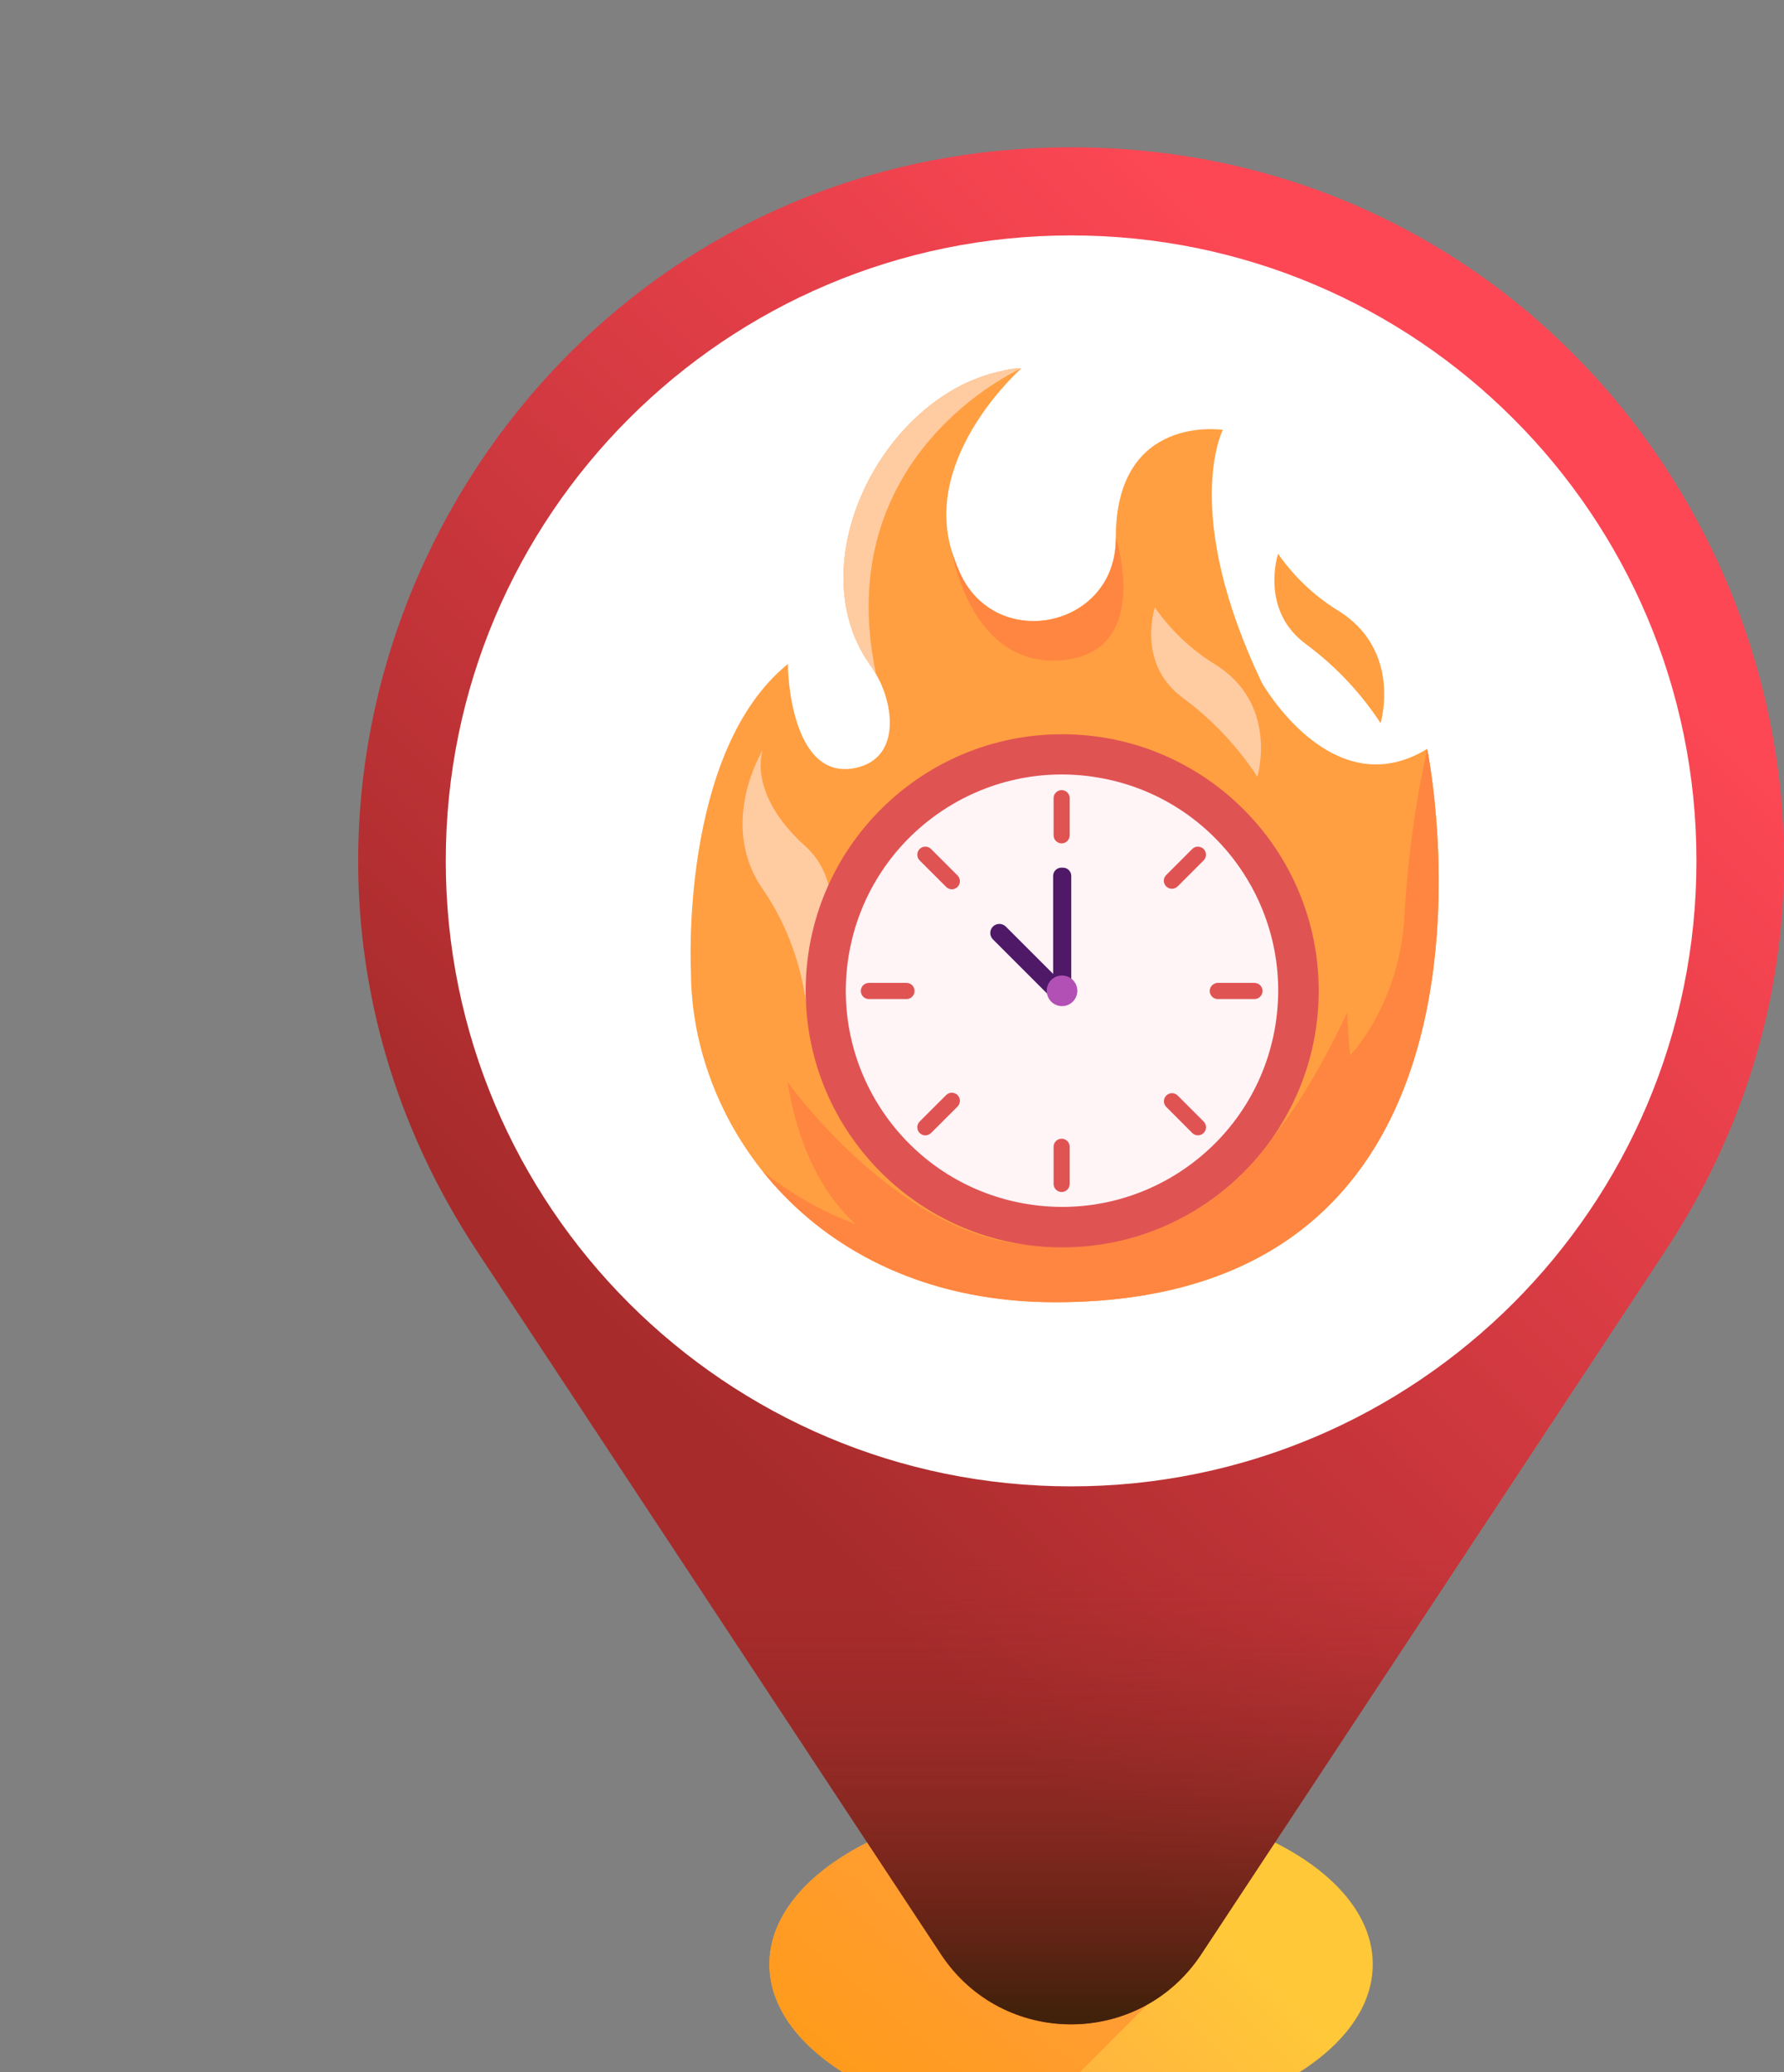 <svg width="31" height="36" viewBox="0 0 31 36" fill="none" xmlns="http://www.w3.org/2000/svg">
<rect x="0" y="0" width="31" height="36" fill="#808080" stroke="none"/>
<path d="M18.612 36.995C15.717 36.995 13.37 35.71 13.37 34.126C13.37 32.541 15.717 31.256 18.612 31.256C21.507 31.256 23.854 32.541 23.854 34.126C23.854 35.71 21.507 36.995 18.612 36.995Z" fill="url(#paint0_linear_1513_93201)"/>
<path d="M13.37 34.126C13.37 32.541 15.717 31.256 18.612 31.256C19.145 31.256 19.658 31.3 20.143 31.381V34.623L17.804 36.961C15.293 36.748 13.37 35.56 13.37 34.126Z" fill="url(#paint1_linear_1513_93201)"/>
<path d="M20.873 33.952L28.934 21.738C34.361 13.516 28.464 2.559 18.612 2.559H18.612C8.76 2.559 2.863 13.516 8.29 21.738L16.351 33.952C17.422 35.574 19.802 35.574 20.873 33.952Z" fill="url(#paint2_linear_1513_93201)"/>
<path d="M28.934 21.739L20.873 33.953C19.802 35.575 17.422 35.575 16.352 33.953L8.291 21.739C6.564 19.123 5.985 16.23 6.314 13.502H30.911C31.24 16.23 30.661 19.123 28.934 21.739Z" fill="url(#paint3_linear_1513_93201)"/>
<path d="M18.612 25.823C12.611 25.823 7.746 20.958 7.746 14.956C7.746 8.955 12.611 4.09 18.612 4.09C24.613 4.09 29.479 8.955 29.479 14.956C29.479 20.958 24.613 25.823 18.612 25.823Z" fill="url(#paint4_linear_1513_93201)"/>
<path d="M24.8 13.01C23.146 14.025 21.925 11.858 21.925 11.858C20.513 8.893 21.249 7.468 21.249 7.468C21.249 7.468 19.389 7.18 19.389 9.338C19.389 9.356 19.389 9.374 19.389 9.391C19.36 10.922 17.28 11.334 16.67 9.929C16.62 9.816 16.578 9.701 16.541 9.583C16.023 7.918 17.75 6.398 17.75 6.398C17.636 6.398 17.523 6.414 17.414 6.445C15.351 6.866 13.876 9.762 15.105 11.53C15.147 11.591 15.186 11.651 15.223 11.713C15.539 12.253 15.646 13.168 14.878 13.339C13.717 13.597 13.681 11.558 13.695 11.533C11.806 13.055 12.006 16.875 12.006 16.875C12.006 19.583 14.194 22.624 18.337 22.624C26.772 22.624 24.8 13.01 24.8 13.01Z" fill="#FF9F41"/>
<path d="M13.254 13.031C13.254 13.031 12.464 14.309 13.254 15.448C14.044 16.588 14.041 17.819 14.041 17.819C14.041 17.819 15.034 15.638 14 14.707C12.966 13.776 13.254 13.031 13.254 13.031Z" fill="#FFCBA1"/>
<path d="M18.337 22.624C16.015 22.624 14.306 21.668 13.254 20.351C13.74 20.738 14.283 21.047 14.864 21.266C14.422 20.86 13.893 20.114 13.686 18.798C13.686 18.798 15.522 21.375 17.75 21.616C20.942 21.96 22.409 19.691 23.409 17.594C23.427 18.043 23.462 18.334 23.462 18.334C23.462 18.334 24.325 17.451 24.407 15.89C24.46 14.921 24.591 13.958 24.799 13.01C24.799 13.01 26.772 22.624 18.337 22.624Z" fill="#FF8641"/>
<path d="M18.457 21.671C20.919 21.671 22.915 19.675 22.915 17.213C22.915 14.752 20.919 12.756 18.457 12.756C15.996 12.756 14 14.752 14 17.213C14 19.675 15.996 21.671 18.457 21.671Z" fill="#E05353"/>
<path d="M22.162 17.813C22.494 15.765 21.103 13.836 19.055 13.504C17.008 13.172 15.079 14.563 14.746 16.611C14.415 18.658 15.805 20.587 17.853 20.919C19.901 21.251 21.83 19.86 22.162 17.813Z" fill="#FFF4F6"/>
<path d="M18.471 15.074H18.444C18.364 15.074 18.3 15.139 18.3 15.218V17.231C18.3 17.31 18.364 17.375 18.444 17.375H18.471C18.551 17.375 18.615 17.31 18.615 17.231V15.218C18.615 15.139 18.551 15.074 18.471 15.074Z" fill="#4F1968"/>
<path d="M18.565 17.408L18.565 17.408C18.627 17.347 18.627 17.247 18.565 17.185L17.477 16.097C17.416 16.036 17.316 16.036 17.254 16.097L17.254 16.097C17.192 16.159 17.192 16.259 17.254 16.32L18.342 17.408C18.404 17.47 18.504 17.47 18.565 17.408Z" fill="#4F1968"/>
<path d="M21.798 17.357H21.162C21.125 17.357 21.089 17.342 21.063 17.316C21.036 17.289 21.021 17.254 21.021 17.216C21.021 17.179 21.036 17.143 21.063 17.117C21.089 17.091 21.125 17.076 21.162 17.076H21.798C21.835 17.076 21.871 17.091 21.897 17.117C21.924 17.143 21.939 17.179 21.939 17.216C21.939 17.254 21.924 17.289 21.897 17.316C21.871 17.342 21.835 17.357 21.798 17.357Z" fill="#E05353"/>
<path d="M15.752 17.357H15.098C15.061 17.357 15.025 17.342 14.999 17.316C14.973 17.289 14.958 17.254 14.958 17.216C14.958 17.179 14.973 17.143 14.999 17.117C15.025 17.091 15.061 17.076 15.098 17.076H15.752C15.789 17.076 15.825 17.091 15.851 17.117C15.877 17.143 15.892 17.179 15.892 17.216C15.892 17.254 15.877 17.289 15.851 17.316C15.825 17.342 15.789 17.357 15.752 17.357Z" fill="#E05353"/>
<path d="M18.448 20.709C18.411 20.709 18.375 20.694 18.349 20.668C18.322 20.641 18.308 20.605 18.308 20.568V19.923C18.308 19.886 18.322 19.851 18.349 19.824C18.375 19.798 18.411 19.783 18.448 19.783C18.485 19.783 18.521 19.798 18.547 19.824C18.573 19.851 18.588 19.886 18.588 19.923V20.568C18.588 20.587 18.584 20.605 18.577 20.622C18.57 20.639 18.56 20.654 18.547 20.668C18.534 20.68 18.518 20.691 18.502 20.698C18.485 20.705 18.466 20.709 18.448 20.709Z" fill="#E05353"/>
<path d="M18.448 14.652C18.411 14.652 18.375 14.637 18.349 14.611C18.322 14.585 18.308 14.549 18.308 14.512V13.867C18.308 13.83 18.322 13.794 18.349 13.768C18.375 13.741 18.411 13.727 18.448 13.727C18.485 13.727 18.521 13.741 18.547 13.768C18.573 13.794 18.588 13.83 18.588 13.867V14.512C18.588 14.53 18.584 14.548 18.577 14.565C18.57 14.582 18.56 14.598 18.547 14.611C18.534 14.624 18.518 14.634 18.502 14.641C18.485 14.648 18.466 14.652 18.448 14.652Z" fill="#E05353"/>
<path d="M16.08 19.725C16.052 19.725 16.025 19.717 16.002 19.701C15.979 19.686 15.961 19.664 15.95 19.638C15.94 19.613 15.937 19.584 15.942 19.557C15.948 19.53 15.961 19.505 15.98 19.485L16.442 19.024C16.468 18.998 16.504 18.984 16.541 18.984C16.577 18.985 16.613 18.999 16.639 19.025C16.665 19.052 16.68 19.087 16.68 19.124C16.68 19.161 16.666 19.196 16.64 19.223L16.179 19.684C16.166 19.697 16.15 19.707 16.133 19.714C16.116 19.721 16.098 19.725 16.08 19.725Z" fill="#E05353"/>
<path d="M20.364 15.441C20.336 15.441 20.309 15.433 20.286 15.417C20.263 15.402 20.245 15.38 20.234 15.354C20.224 15.329 20.221 15.301 20.226 15.274C20.232 15.246 20.245 15.221 20.265 15.202L20.718 14.749C20.744 14.723 20.779 14.709 20.816 14.709C20.853 14.709 20.889 14.724 20.915 14.75C20.941 14.776 20.955 14.811 20.956 14.848C20.956 14.885 20.942 14.921 20.916 14.947L20.463 15.4C20.45 15.413 20.434 15.423 20.418 15.43C20.401 15.437 20.382 15.441 20.364 15.441Z" fill="#E05353"/>
<path d="M16.54 15.45C16.521 15.45 16.503 15.446 16.486 15.439C16.469 15.432 16.454 15.421 16.441 15.408L15.979 14.947C15.954 14.921 15.939 14.885 15.94 14.848C15.94 14.811 15.954 14.776 15.98 14.75C16.007 14.724 16.042 14.709 16.079 14.709C16.116 14.709 16.151 14.723 16.178 14.749L16.639 15.21C16.658 15.23 16.672 15.255 16.677 15.282C16.683 15.309 16.68 15.337 16.669 15.363C16.659 15.389 16.641 15.41 16.618 15.426C16.595 15.441 16.567 15.45 16.54 15.45V15.45Z" fill="#E05353"/>
<path d="M20.817 19.724C20.798 19.724 20.78 19.721 20.763 19.714C20.746 19.707 20.73 19.696 20.717 19.683L20.265 19.23C20.239 19.204 20.224 19.168 20.225 19.131C20.225 19.095 20.24 19.059 20.266 19.033C20.292 19.007 20.327 18.992 20.364 18.992C20.401 18.992 20.436 19.006 20.463 19.032L20.916 19.485C20.935 19.505 20.948 19.529 20.954 19.557C20.959 19.584 20.957 19.612 20.946 19.638C20.935 19.663 20.917 19.685 20.894 19.701C20.871 19.716 20.844 19.724 20.817 19.724V19.724Z" fill="#E05353"/>
<path d="M22.209 9.621C22.209 9.621 21.882 10.602 22.7 11.196C23.207 11.572 23.644 12.035 23.99 12.564C23.99 12.564 24.375 11.293 23.242 10.602C22.834 10.349 22.483 10.015 22.209 9.621Z" fill="#FF9F41"/>
<path d="M20.068 10.553C20.068 10.553 19.741 11.534 20.558 12.127C21.066 12.504 21.503 12.967 21.849 13.495C21.849 13.495 22.234 12.225 21.1 11.534C20.693 11.28 20.341 10.947 20.068 10.553Z" fill="#FFCBA1"/>
<path d="M18.717 17.256C18.74 17.111 18.642 16.975 18.497 16.951C18.352 16.928 18.215 17.026 18.192 17.171C18.169 17.316 18.267 17.453 18.412 17.476C18.557 17.5 18.693 17.401 18.717 17.256Z" fill="#B250B5"/>
<path d="M17.75 6.398L17.749 6.399C17.703 6.419 14.411 7.895 15.223 11.713C15.186 11.651 15.147 11.59 15.105 11.53C13.876 9.762 15.351 6.866 17.414 6.445C17.523 6.414 17.636 6.398 17.75 6.398Z" fill="#FFCBA1"/>
<path d="M18.449 11.471C16.884 11.601 16.552 9.645 16.542 9.586C16.578 9.703 16.621 9.818 16.67 9.931C17.281 11.335 19.361 10.924 19.389 9.393C19.389 9.376 19.39 9.358 19.39 9.34C19.39 9.34 20.038 11.338 18.449 11.471Z" fill="#FF8641"/>
<defs>
<linearGradient id="paint0_linear_1513_93201" x1="20.199" y1="32.538" x2="15.021" y2="37.717" gradientUnits="userSpaceOnUse">
<stop stop-color="#FFC839"/>
<stop offset="1" stop-color="#FF9F41"/>
</linearGradient>
<linearGradient id="paint1_linear_1513_93201" x1="14.491" y1="36.756" x2="18.776" y2="31.655" gradientUnits="userSpaceOnUse">
<stop stop-color="#FF9A17"/>
<stop offset="1" stop-color="#FF9F41"/>
</linearGradient>
<linearGradient id="paint2_linear_1513_93201" x1="26.447" y1="9.022" x2="11.348" y2="24.121" gradientUnits="userSpaceOnUse">
<stop stop-color="#FD4755"/>
<stop offset="1" stop-color="#A72B2B"/>
</linearGradient>
<linearGradient id="paint3_linear_1513_93201" x1="18.613" y1="27.098" x2="18.613" y2="34.936" gradientUnits="userSpaceOnUse">
<stop stop-color="#A72B2B" stop-opacity="0"/>
<stop offset="1" stop-color="#42210B"/>
</linearGradient>
<linearGradient id="paint4_linear_1513_93201" x1="8.805" y1="24.764" x2="31.525" y2="2.043" gradientUnits="userSpaceOnUse">
<stop stop-color="white"/>
<stop offset="1" stop-color="white"/>
</linearGradient>
</defs>
</svg>
